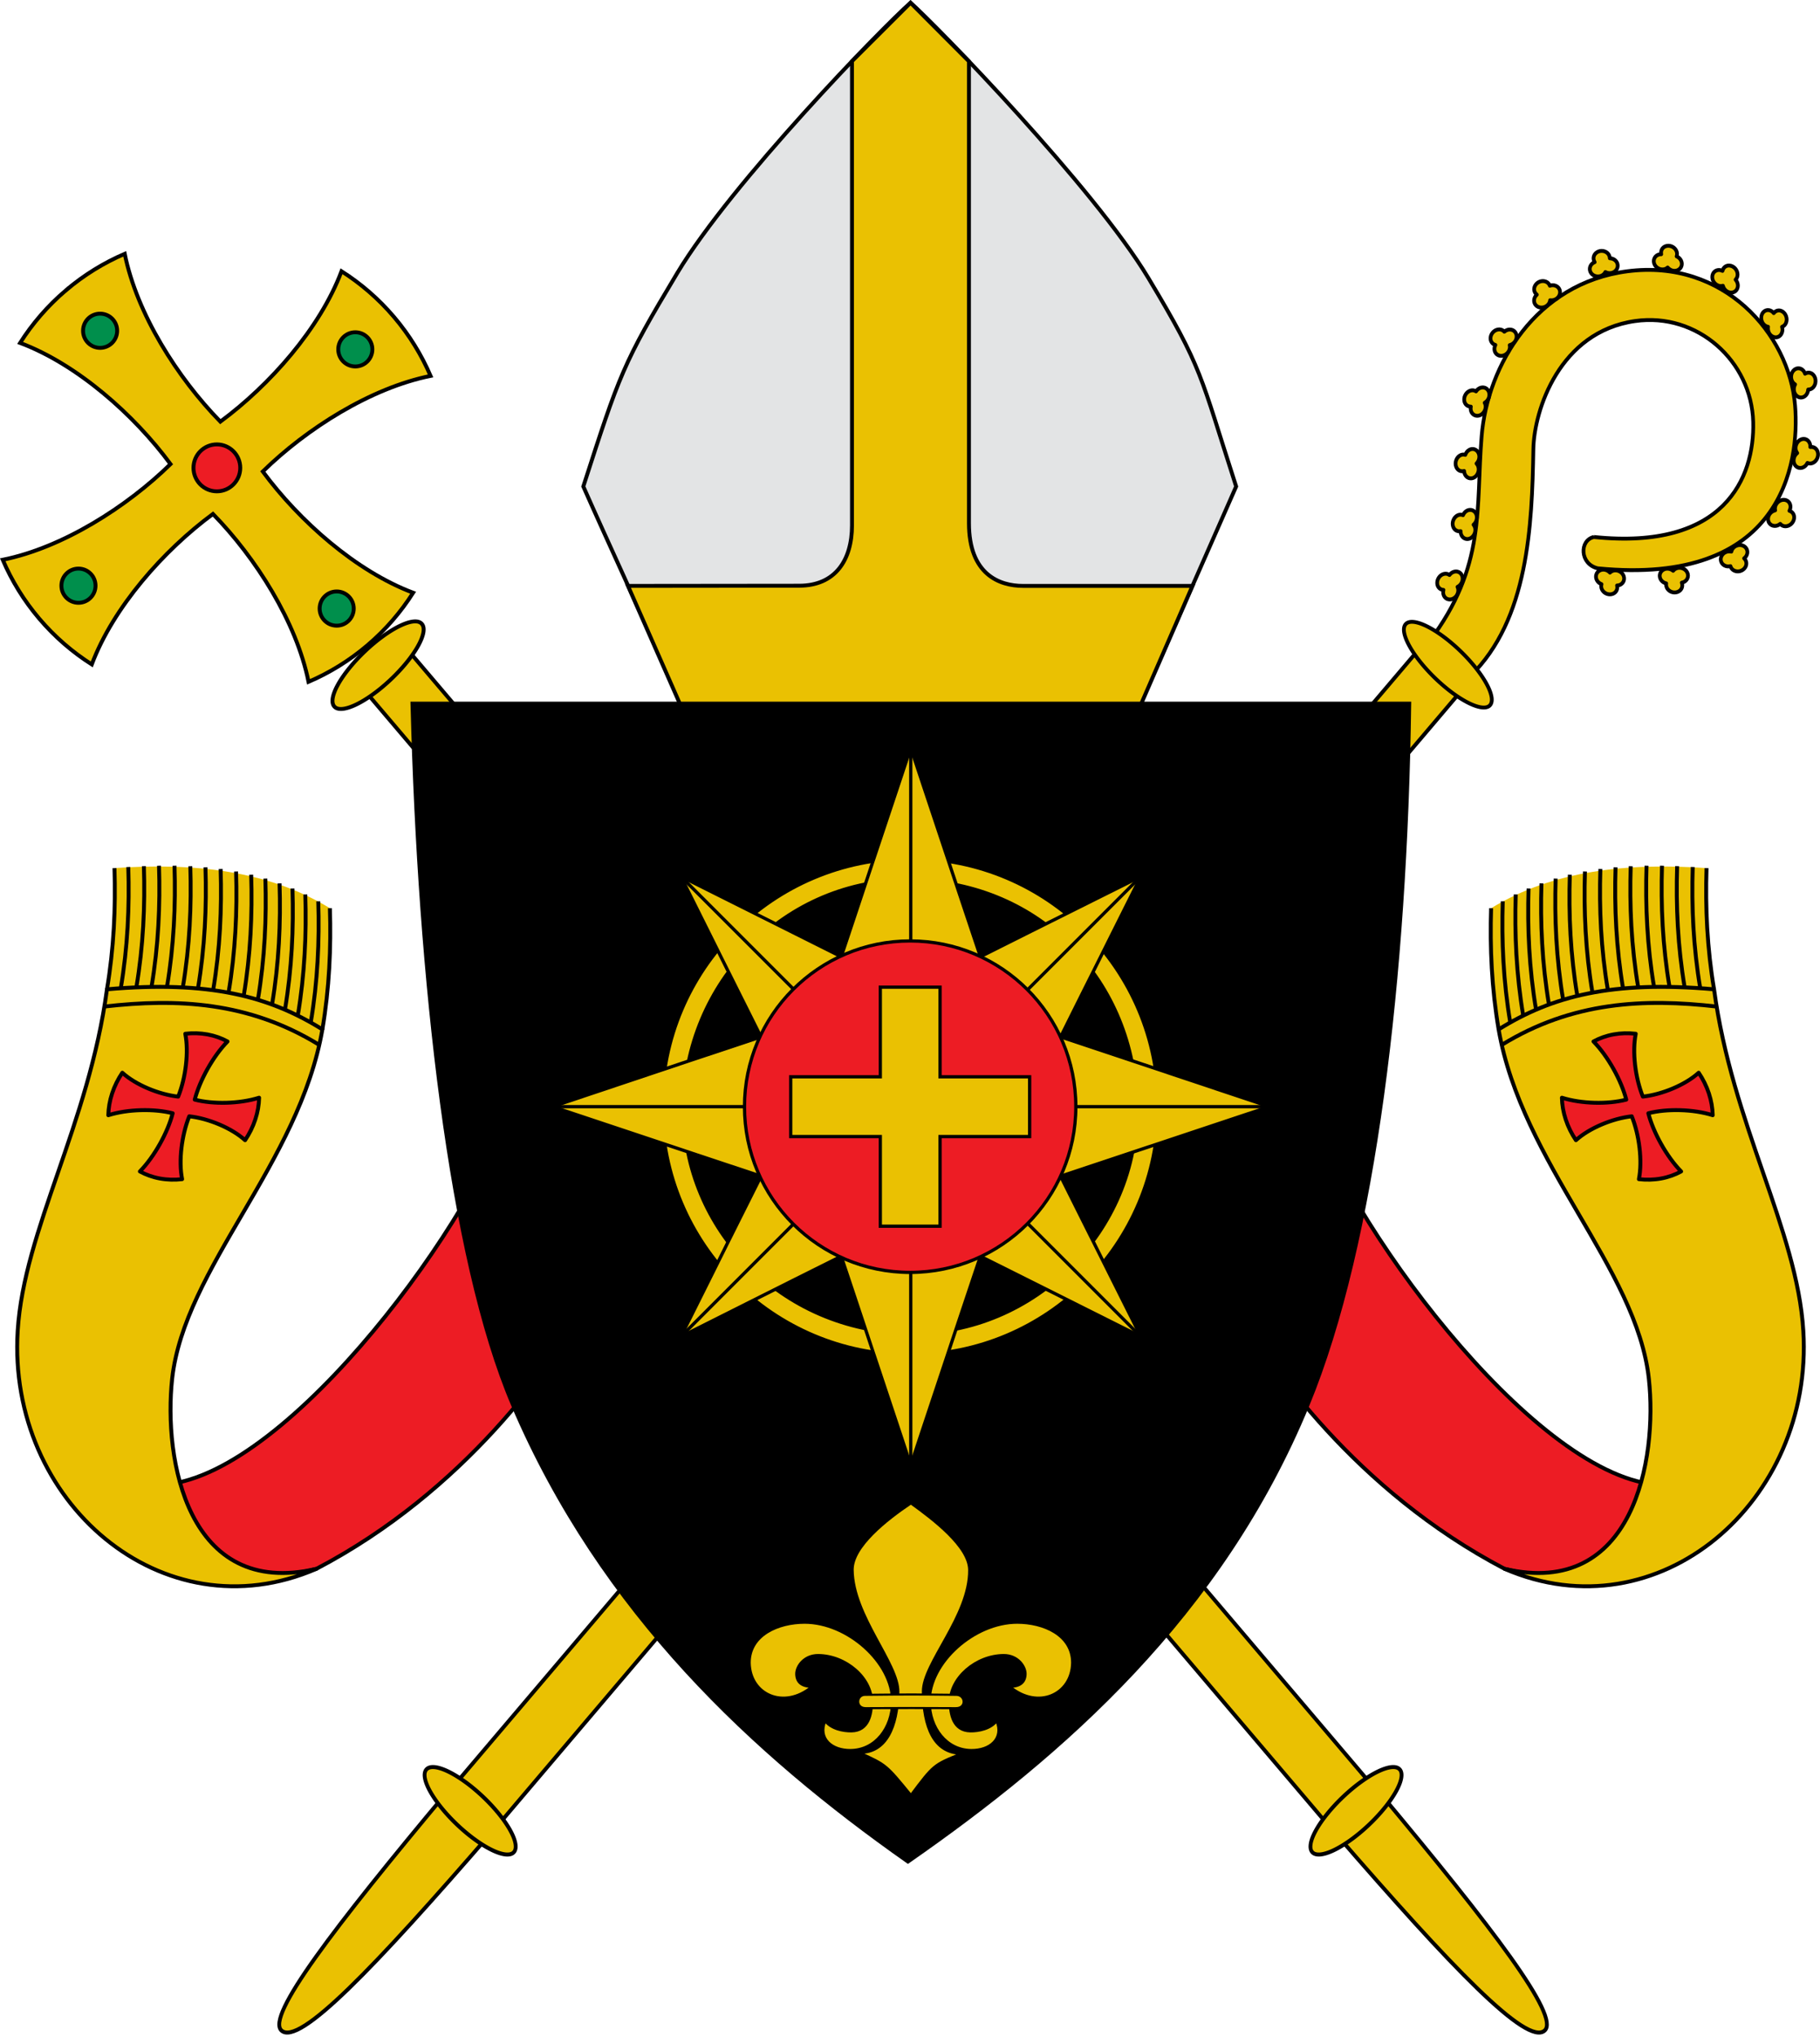 <?xml version="1.0" encoding="UTF-8" standalone="no"?>
<!-- Created with Inkscape (http://www.inkscape.org/) -->

<svg
   xmlns:dc="http://purl.org/dc/elements/1.1/"
   xmlns:cc="http://creativecommons.org/ns#"
   xmlns:rdf="http://www.w3.org/1999/02/22-rdf-syntax-ns#"
   xmlns:svg="http://www.w3.org/2000/svg"
   xmlns="http://www.w3.org/2000/svg"
   xmlns:sodipodi="http://sodipodi.sourceforge.net/DTD/sodipodi-0.dtd"
   xmlns:inkscape="http://www.inkscape.org/namespaces/inkscape"
   width="839.557"
   height="939.298"
   id="svg2"
   version="1.1"
   inkscape:version="0.48.3.1 r9886"
   sodipodi:docname="Coat of Arms of the Territorial Prelature of Tromsø.svg">
  <defs
     id="defs4" />
  <sodipodi:namedview
     id="base"
     pagecolor="#ffffff"
     bordercolor="#666666"
     borderopacity="1.0"
     inkscape:pageopacity="0.0"
     inkscape:pageshadow="2"
     inkscape:zoom="0.55360505"
     inkscape:cx="419.77844"
     inkscape:cy="469.6489"
     inkscape:document-units="px"
     inkscape:current-layer="layer4"
     showgrid="false"
     inkscape:object-paths="true"
     inkscape:snap-intersection-paths="true"
     inkscape:object-nodes="true"
     inkscape:window-width="1024"
     inkscape:window-height="725"
     inkscape:window-x="0"
     inkscape:window-y="25"
     inkscape:window-maximized="1"
     inkscape:snap-global="true"
     inkscape:snap-nodes="true"
     inkscape:snap-object-midpoints="true"
     fit-margin-top="0"
     fit-margin-left="0"
     fit-margin-right="0"
     fit-margin-bottom="0" />
  <g
     inkscape:groupmode="layer"
     id="layer4"
     inkscape:label="atras 1"
     style="display:inline"
     transform="translate(-1010.395,0.173)">
    <g
       style="fill:#eac102;fill-opacity:1;stroke-width:2.551;stroke-miterlimit:4;stroke-dasharray:none;display:inline"
       id="g25585-5-5-3-2-46-0"
       transform="matrix(-0.679,-0.092,-0.097,0.72,2500.103,736.521)">
      <path
         transform="matrix(0.829,-0.559,0.562,0.827,0,0)"
         style="fill:#eac102;fill-opacity:1;fill-rule:nonzero;stroke:#000000;stroke-width:2.551;stroke-linecap:round;stroke-linejoin:miter;stroke-opacity:1;stroke-dashoffset:0;marker:none;visibility:visible;display:block"
         d="m 1318.264,347.071 0.116,978.677 -39.122,0 -0.116,-977.744 z"
         id="rect12744-7-3-5-0-1-7"
         inkscape:connector-curvature="0"
         sodipodi:nodetypes="ccccc" />
      <path
         inkscape:connector-curvature="0"
         style="fill:#eac102;fill-opacity:1;fill-rule:evenodd;stroke:#000000;stroke-width:2.551;stroke-linecap:butt;stroke-linejoin:miter;stroke-miterlimit:4;stroke-opacity:1;stroke-dasharray:none"
         id="path12676-0-0-6-2-24-1"
         d="m 1806.028,381.651 c 65.913,94.898 108.845,150.441 121.926,141.937 11.629,-7.527 -25.281,-68.616 -89.058,-164.085 z"
         sodipodi:nodetypes="cccc" />
      <path
         inkscape:connector-curvature="0"
         style="fill:#eac102;fill-opacity:1;fill-rule:nonzero;stroke:#000000;stroke-width:2.551;stroke-linecap:round;stroke-linejoin:miter;stroke-miterlimit:4;stroke-opacity:1;stroke-dasharray:none;stroke-dashoffset:0;marker:none;visibility:visible;display:block"
         id="path12674-6-8-8-0-3-3"
         d="m 1854.759,347.104 a 12.309,39.734 56.052 1 1 -65.902,44.408 12.309,39.734 56.052 1 1 65.902,-44.408 z" />
      <path
         inkscape:connector-curvature="0"
         id="path20767-5-3-6-6-08-0"
         d="m 193.267,271.954 c -8.19,-1.105 -12.64,-4.716 -9.939,-8.067 2.7,-3.35 11.529,-5.171 19.718,-4.066 8.19,1.105 12.64,4.716 9.939,8.067 -2.689,3.336 -11.455,5.157 -19.625,4.078"
         style="opacity:0;fill:#eac102;fill-rule:nonzero;stroke:#000000;stroke-linecap:round;stroke-linejoin:round;stroke-opacity:1;stroke-dashoffset:0"
         transform="translate(1156.229,-581.695)" />
      <path
         inkscape:connector-curvature="0"
         id="path20769-4-3-9-2-3-4"
         d="m 195.305,271.457 c -9.53,-0.859 -14.708,-3.668 -11.565,-6.274 3.142,-2.606 13.415,-4.022 22.945,-3.162 9.53,0.859 14.708,3.668 11.565,6.274 -3.128,2.594 -13.33,4.011 -22.837,3.172"
         style="opacity:0;fill:#eac102;fill-rule:nonzero;stroke:#000000;stroke-linecap:round;stroke-linejoin:round;stroke-opacity:1;stroke-dashoffset:0"
         transform="translate(1156.229,-581.695)" />
      <path
         inkscape:connector-curvature="0"
         id="rect20771-1-4-9-2-8-8"
         d="m 1337.352,-320.208 42.016,0 0,11.64 -42.016,0 z"
         style="opacity:0;fill:#eac102;fill-rule:nonzero;stroke:#000000;stroke-linecap:round;stroke-linejoin:round;stroke-opacity:1;stroke-dashoffset:0" />
    </g>
    <g
       style="display:inline"
       id="g7899-6-9"
       transform="matrix(-0.965,0,0,0.98,1794.096,-96.093)">
      <g
         style="stroke-width:1.07;stroke-miterlimit:4;stroke-dasharray:none;display:inline"
         transform="matrix(1.662,0,0,1.704,-253.334,-406.822)"
         id="g6273-0-1">
        <path
           style="fill:#eac102;fill-opacity:1;stroke:#000000;stroke-width:1.07;stroke-linecap:round;stroke-linejoin:miter;stroke-miterlimit:4;stroke-opacity:1;stroke-dasharray:none;stroke-dashoffset:0;marker:none;visibility:visible;display:block"
           d="m 182.652,444.467 c 4.204,0.941 4.048,7.471 -1.119,8.656 -53.014,5.008 -58.146,-28.853 -56.763,-44.975 1.709,-19.932 20.634,-40.497 48.195,-37.061 26.469,3.299 40.29,26.046 41.951,45.487 1.71,20.014 -1.307,35.957 15.066,56.725 l -11.831,9.55 c -16.661,-15.568 -17.726,-41.47 -18.104,-62.614 -0.193,-10.807 -7.541,-32.434 -29.263,-35.398 -17.93,-2.446 -33.497,11.055 -33.966,27.841 -0.433,15.498 8.322,35.527 45.835,31.789 z"
           id="rect12744-7-3-5-0-2-1-5"
           inkscape:connector-curvature="0"
           sodipodi:nodetypes="ccsssccsssc" />
        <path
           inkscape:connector-curvature="0"
           id="path25472-2-5-8-2"
           d="m 174.209,454.932 c -0.605,1.061 -0.175,2.299 0.961,2.766 0.261,0.107 0.533,0.155 0.809,0.167 -0.246,0.923 0.175,1.869 1.134,2.264 1.135,0.467 2.544,-0.014 3.149,-1.075 0.293,-0.515 0.333,-1.068 0.177,-1.558 0.55,-0.2 1.035,-0.569 1.328,-1.084 0.605,-1.061 0.175,-2.299 -0.961,-2.766 -0.959,-0.395 -2.092,-0.089 -2.792,0.648 -0.182,-0.177 -0.396,-0.329 -0.656,-0.436 -1.135,-0.467 -2.544,0.014 -3.149,1.075 z"
           style="fill:#eac102;fill-opacity:1;fill-rule:evenodd;stroke:#000000;stroke-width:1.07;stroke-linecap:round;stroke-linejoin:round;stroke-miterlimit:4;stroke-opacity:1;stroke-dasharray:none;stroke-dashoffset:6.2;marker:none;visibility:visible;display:block" />
        <path
           inkscape:connector-curvature="0"
           id="path25472-2-5-9-6-6"
           d="m 155.983,453.939 c -0.737,0.975 -0.47,2.257 0.596,2.867 0.245,0.14 0.508,0.223 0.781,0.27 -0.363,0.884 -0.068,1.876 0.832,2.391 1.066,0.61 2.525,0.314 3.261,-0.66 0.357,-0.473 0.468,-1.016 0.376,-1.522 0.571,-0.127 1.1,-0.431 1.457,-0.904 0.737,-0.975 0.47,-2.257 -0.596,-2.867 -0.9,-0.515 -2.064,-0.358 -2.852,0.282 -0.158,-0.199 -0.35,-0.377 -0.594,-0.517 -1.066,-0.61 -2.525,-0.315 -3.261,0.66 z"
           style="fill:#eac102;fill-opacity:1;fill-rule:evenodd;stroke:#000000;stroke-width:1.07;stroke-linecap:round;stroke-linejoin:round;stroke-miterlimit:4;stroke-opacity:1;stroke-dasharray:none;stroke-dashoffset:6.2;marker:none;visibility:visible;display:block" />
        <path
           inkscape:connector-curvature="0"
           id="path25472-2-5-98-7-2"
           d="m 139.57,446.941 c -1.089,0.553 -1.413,1.822 -0.723,2.838 0.158,0.233 0.359,0.423 0.583,0.585 -0.714,0.635 -0.884,1.656 -0.301,2.514 0.69,1.016 2.131,1.39 3.22,0.838 0.528,-0.268 0.866,-0.708 1.006,-1.203 0.569,0.136 1.178,0.095 1.706,-0.173 1.089,-0.553 1.413,-1.822 0.723,-2.838 -0.583,-0.858 -1.697,-1.227 -2.687,-0.998 -0.055,-0.248 -0.149,-0.492 -0.307,-0.726 -0.69,-1.016 -2.131,-1.39 -3.22,-0.838 z"
           style="fill:#eac102;fill-opacity:1;fill-rule:evenodd;stroke:#000000;stroke-width:1.07;stroke-linecap:round;stroke-linejoin:round;stroke-miterlimit:4;stroke-opacity:1;stroke-dasharray:none;stroke-dashoffset:6.2;marker:none;visibility:visible;display:block" />
        <path
           inkscape:connector-curvature="0"
           id="path25472-2-5-7-7-2"
           d="m 127.972,434.195 c -1.221,0.038 -2.053,1.05 -1.859,2.263 0.044,0.278 0.145,0.536 0.28,0.778 -0.916,0.272 -1.503,1.124 -1.34,2.148 0.194,1.212 1.339,2.163 2.56,2.125 0.592,-0.018 1.085,-0.273 1.422,-0.662 0.457,0.365 1.026,0.586 1.618,0.568 1.221,-0.038 2.053,-1.05 1.859,-2.263 -0.164,-1.024 -1.016,-1.831 -2.009,-2.044 0.056,-0.248 0.074,-0.509 0.03,-0.787 -0.194,-1.212 -1.339,-2.163 -2.56,-2.125 z"
           style="fill:#eac102;fill-opacity:1;fill-rule:evenodd;stroke:#000000;stroke-width:1.07;stroke-linecap:round;stroke-linejoin:round;stroke-miterlimit:4;stroke-opacity:1;stroke-dasharray:none;stroke-dashoffset:6.2;marker:none;visibility:visible;display:block" />
        <path
           inkscape:connector-curvature="0"
           id="path25472-2-5-71-4-3"
           d="m 123.129,417.563 c -1.118,-0.493 -2.305,0.062 -2.653,1.239 -0.08,0.27 -0.1,0.546 -0.084,0.822 -0.944,-0.15 -1.841,0.365 -2.136,1.36 -0.348,1.177 0.274,2.529 1.392,3.022 0.542,0.239 1.096,0.222 1.568,0.016 0.255,0.526 0.672,0.971 1.215,1.21 1.118,0.493 2.305,-0.062 2.653,-1.239 0.294,-0.994 -0.126,-2.091 -0.931,-2.711 0.158,-0.2 0.287,-0.427 0.367,-0.697 0.348,-1.177 -0.274,-2.529 -1.392,-3.022 z"
           style="fill:#eac102;fill-opacity:1;fill-rule:evenodd;stroke:#000000;stroke-width:1.07;stroke-linecap:round;stroke-linejoin:round;stroke-miterlimit:4;stroke-opacity:1;stroke-dasharray:none;stroke-dashoffset:6.2;marker:none;visibility:visible;display:block" />
        <path
           inkscape:connector-curvature="0"
           id="path25472-2-5-5-0-5"
           d="m 125.219,398.503 c -0.847,-0.88 -2.156,-0.818 -2.925,0.14 -0.177,0.22 -0.3,0.467 -0.389,0.729 -0.816,-0.497 -1.842,-0.36 -2.492,0.448 -0.769,0.957 -0.706,2.444 0.142,3.324 0.411,0.427 0.93,0.621 1.445,0.61 0.036,0.584 0.254,1.154 0.665,1.581 0.847,0.88 2.156,0.817 2.925,-0.14 0.65,-0.808 0.676,-1.982 0.168,-2.861 0.222,-0.125 0.427,-0.287 0.604,-0.506 0.769,-0.957 0.706,-2.444 -0.142,-3.324 z"
           style="fill:#eac102;fill-opacity:1;fill-rule:evenodd;stroke:#000000;stroke-width:1.07;stroke-linecap:round;stroke-linejoin:round;stroke-miterlimit:4;stroke-opacity:1;stroke-dasharray:none;stroke-dashoffset:6.2;marker:none;visibility:visible;display:block" />
        <path
           inkscape:connector-curvature="0"
           id="path25472-2-5-9-7-85-4"
           d="m 134.311,383 c -0.484,-1.122 -1.731,-1.523 -2.788,-0.897 -0.242,0.144 -0.445,0.332 -0.62,0.546 -0.59,-0.752 -1.598,-0.985 -2.49,-0.456 -1.056,0.626 -1.519,2.041 -1.035,3.162 0.235,0.544 0.653,0.908 1.139,1.079 -0.171,0.559 -0.168,1.169 0.067,1.713 0.484,1.122 1.731,1.523 2.788,0.897 0.892,-0.529 1.33,-1.618 1.162,-2.62 0.251,-0.039 0.501,-0.118 0.743,-0.262 1.056,-0.626 1.519,-2.041 1.035,-3.162 z"
           style="fill:#eac102;fill-opacity:1;fill-rule:evenodd;stroke:#000000;stroke-width:1.07;stroke-linecap:round;stroke-linejoin:round;stroke-miterlimit:4;stroke-opacity:1;stroke-dasharray:none;stroke-dashoffset:6.2;marker:none;visibility:visible;display:block" />
        <path
           inkscape:connector-curvature="0"
           id="path25472-2-5-98-3-1-6"
           d="m 148.587,372.742 c 0.035,-1.221 -0.926,-2.112 -2.148,-1.991 -0.28,0.028 -0.543,0.113 -0.793,0.233 -0.217,-0.931 -1.032,-1.568 -2.064,-1.466 -1.222,0.121 -2.239,1.207 -2.274,2.429 -0.017,0.592 0.208,1.099 0.576,1.459 -0.391,0.435 -0.646,0.989 -0.663,1.581 -0.035,1.221 0.926,2.112 2.148,1.991 1.032,-0.102 1.889,-0.905 2.16,-1.884 0.244,0.071 0.504,0.104 0.784,0.077 1.222,-0.121 2.239,-1.207 2.274,-2.429 z"
           style="fill:#eac102;fill-opacity:1;fill-rule:evenodd;stroke:#000000;stroke-width:1.07;stroke-linecap:round;stroke-linejoin:round;stroke-miterlimit:4;stroke-opacity:1;stroke-dasharray:none;stroke-dashoffset:6.2;marker:none;visibility:visible;display:block" />
        <path
           inkscape:connector-curvature="0"
           id="path25472-2-5-7-0-3-9"
           d="m 165.184,369.223 c 0.55,-1.091 0.058,-2.305 -1.1,-2.714 -0.266,-0.094 -0.54,-0.128 -0.817,-0.126 0.199,-0.935 -0.269,-1.858 -1.247,-2.203 -1.158,-0.409 -2.54,0.143 -3.09,1.234 -0.267,0.529 -0.278,1.083 -0.097,1.565 -0.539,0.228 -1.005,0.621 -1.272,1.15 -0.55,1.091 -0.058,2.305 1.1,2.714 0.978,0.345 2.094,-0.018 2.756,-0.789 0.191,0.168 0.412,0.308 0.677,0.402 1.158,0.409 2.54,-0.143 3.09,-1.234 z"
           style="fill:#eac102;fill-opacity:1;fill-rule:evenodd;stroke:#000000;stroke-width:1.07;stroke-linecap:round;stroke-linejoin:round;stroke-miterlimit:4;stroke-opacity:1;stroke-dasharray:none;stroke-dashoffset:6.2;marker:none;visibility:visible;display:block" />
        <path
           inkscape:connector-curvature="0"
           id="path25472-2-5-9-7-4-2-1"
           d="m 183.144,371.916 c 0.912,-0.813 0.899,-2.123 -0.027,-2.928 -0.213,-0.185 -0.455,-0.317 -0.714,-0.417 0.528,-0.797 0.431,-1.827 -0.352,-2.507 -0.927,-0.805 -2.415,-0.799 -3.327,0.014 -0.442,0.394 -0.656,0.906 -0.665,1.42 -0.585,0.014 -1.163,0.209 -1.605,0.604 -0.912,0.813 -0.899,2.123 0.027,2.928 0.783,0.68 1.955,0.752 2.853,0.277 0.116,0.226 0.27,0.438 0.483,0.623 0.927,0.805 2.415,0.799 3.327,-0.014 z"
           style="fill:#eac102;fill-opacity:1;fill-rule:evenodd;stroke:#000000;stroke-width:1.07;stroke-linecap:round;stroke-linejoin:round;stroke-miterlimit:4;stroke-opacity:1;stroke-dasharray:none;stroke-dashoffset:6.2;marker:none;visibility:visible;display:block" />
        <path
           inkscape:connector-curvature="0"
           id="path25472-2-5-98-3-4-5-7"
           d="m 198.61,380.952 c 1.133,-0.458 1.563,-1.695 0.962,-2.766 -0.138,-0.246 -0.322,-0.452 -0.532,-0.633 0.766,-0.572 1.022,-1.575 0.514,-2.479 -0.601,-1.071 -2.004,-1.567 -3.137,-1.109 -0.549,0.222 -0.923,0.631 -1.105,1.113 -0.555,-0.184 -1.165,-0.195 -1.715,0.027 -1.133,0.458 -1.563,1.695 -0.962,2.766 0.508,0.904 1.587,1.367 2.592,1.223 0.033,0.252 0.106,0.503 0.244,0.749 0.601,1.071 2.004,1.567 3.137,1.109 z"
           style="fill:#eac102;fill-opacity:1;fill-rule:evenodd;stroke:#000000;stroke-width:1.07;stroke-linecap:round;stroke-linejoin:round;stroke-miterlimit:4;stroke-opacity:1;stroke-dasharray:none;stroke-dashoffset:6.2;marker:none;visibility:visible;display:block" />
        <path
           inkscape:connector-curvature="0"
           id="path25472-2-5-7-0-2-1-3"
           d="m 209.324,394.45 c 1.222,-0.013 2.074,-1.008 1.905,-2.224 -0.039,-0.279 -0.135,-0.538 -0.264,-0.783 0.921,-0.253 1.526,-1.093 1.383,-2.12 -0.169,-1.216 -1.295,-2.19 -2.516,-2.177 -0.593,0.006 -1.09,0.251 -1.435,0.633 -0.45,-0.374 -1.014,-0.607 -1.606,-0.6 -1.222,0.013 -2.074,1.008 -1.905,2.224 0.143,1.027 0.978,1.852 1.967,2.085 -0.061,0.247 -0.084,0.508 -0.046,0.787 0.169,1.216 1.295,2.19 2.516,2.177 z"
           style="fill:#eac102;fill-opacity:1;fill-rule:evenodd;stroke:#000000;stroke-width:1.07;stroke-linecap:round;stroke-linejoin:round;stroke-miterlimit:4;stroke-opacity:1;stroke-dasharray:none;stroke-dashoffset:6.2;marker:none;visibility:visible;display:block" />
        <path
           inkscape:connector-curvature="0"
           id="path25472-2-5-7-0-2-9-8-9"
           d="m 215.628,410.925 c 1.18,0.317 2.269,-0.412 2.434,-1.629 0.038,-0.279 0.016,-0.555 -0.043,-0.825 0.956,0.004 1.764,-0.642 1.903,-1.669 0.165,-1.217 -0.657,-2.458 -1.836,-2.774 -0.572,-0.153 -1.117,-0.052 -1.552,0.223 -0.332,-0.481 -0.813,-0.857 -1.385,-1.011 -1.18,-0.317 -2.268,0.412 -2.434,1.629 -0.139,1.028 0.443,2.047 1.333,2.538 -0.125,0.221 -0.218,0.466 -0.256,0.745 -0.165,1.217 0.657,2.458 1.836,2.774 z"
           style="fill:#eac102;fill-opacity:1;fill-rule:evenodd;stroke:#000000;stroke-width:1.07;stroke-linecap:round;stroke-linejoin:round;stroke-miterlimit:4;stroke-opacity:1;stroke-dasharray:none;stroke-dashoffset:6.2;marker:none;visibility:visible;display:block" />
        <path
           inkscape:connector-curvature="0"
           id="path25472-2-5-7-0-2-8-1-2"
           d="m 217.011,427.995 c 1.057,0.612 2.298,0.191 2.773,-0.941 0.109,-0.26 0.159,-0.532 0.173,-0.808 0.922,0.252 1.87,-0.161 2.272,-1.117 0.475,-1.132 0.004,-2.544 -1.053,-3.156 -0.513,-0.297 -1.065,-0.341 -1.557,-0.188 -0.196,-0.551 -0.562,-1.039 -1.075,-1.336 -1.057,-0.612 -2.298,-0.191 -2.773,0.941 -0.402,0.956 -0.104,2.092 0.628,2.797 -0.179,0.181 -0.331,0.393 -0.441,0.653 -0.475,1.132 -0.004,2.544 1.053,3.156 z"
           style="fill:#eac102;fill-opacity:1;fill-rule:evenodd;stroke:#000000;stroke-width:1.07;stroke-linecap:round;stroke-linejoin:round;stroke-miterlimit:4;stroke-opacity:1;stroke-dasharray:none;stroke-dashoffset:6.2;marker:none;visibility:visible;display:block" />
        <path
           inkscape:connector-curvature="0"
           id="path25472-2-5-7-0-2-8-8-5-2"
           d="m 218.161,444.827 c 1.102,0.528 2.306,0.011 2.691,-1.154 0.088,-0.268 0.117,-0.542 0.109,-0.819 0.939,0.18 1.852,-0.307 2.178,-1.291 0.386,-1.166 -0.194,-2.537 -1.296,-3.064 -0.534,-0.256 -1.089,-0.257 -1.567,-0.066 -0.238,-0.534 -0.641,-0.992 -1.176,-1.248 -1.102,-0.528 -2.306,-0.011 -2.691,1.154 -0.326,0.985 0.06,2.094 0.844,2.739 -0.164,0.194 -0.3,0.418 -0.389,0.685 -0.386,1.166 0.194,2.537 1.296,3.064 z"
           style="fill:#eac102;fill-opacity:1;fill-rule:evenodd;stroke:#000000;stroke-width:1.07;stroke-linecap:round;stroke-linejoin:round;stroke-miterlimit:4;stroke-opacity:1;stroke-dasharray:none;stroke-dashoffset:6.2;marker:none;visibility:visible;display:block" />
        <path
           inkscape:connector-curvature="0"
           id="path25472-2-5-7-0-2-8-80-7-7"
           d="m 223.645,461.674 c 1.196,0.249 2.242,-0.539 2.338,-1.763 0.022,-0.281 -0.016,-0.555 -0.089,-0.822 0.954,-0.049 1.725,-0.74 1.807,-1.774 0.096,-1.224 -0.794,-2.417 -1.99,-2.667 -0.58,-0.121 -1.118,0.011 -1.537,0.31 -0.359,-0.462 -0.86,-0.81 -1.44,-0.931 -1.196,-0.249 -2.242,0.539 -2.338,1.763 -0.081,1.034 0.558,2.019 1.474,2.459 -0.113,0.228 -0.191,0.478 -0.214,0.758 -0.096,1.224 0.794,2.417 1.99,2.667 z"
           style="fill:#eac102;fill-opacity:1;fill-rule:evenodd;stroke:#000000;stroke-width:1.07;stroke-linecap:round;stroke-linejoin:round;stroke-miterlimit:4;stroke-opacity:1;stroke-dasharray:none;stroke-dashoffset:6.2;marker:none;visibility:visible;display:block" />
      </g>
      <path
         d="M 140.231,391.62 A 8.774,27.753 46.437 1 1 99.801,429.639 8.774,27.753 46.437 1 1 140.231,391.62 z"
         id="path12674-6-8-4-8-1-3-9"
         style="fill:#eac102;fill-opacity:1;fill-rule:nonzero;stroke:#000000;stroke-width:1.8;stroke-linecap:round;stroke-linejoin:miter;stroke-miterlimit:4;stroke-opacity:1;stroke-dasharray:none;stroke-dashoffset:0;marker:none;visibility:visible;display:block"
         inkscape:connector-curvature="0" />
    </g>
    <g
       style="display:inline"
       id="g7920-4-6"
       transform="matrix(-1,0,0,1,1799.02,-104.851)">
      <g
         transform="matrix(-0.679,-0.092,-0.097,0.72,1435.932,841.372)"
         id="g25585-5-5-3-2-8-6-1"
         style="fill:#eac102;fill-opacity:1;stroke:#000000;stroke-width:2.551;stroke-miterlimit:4;stroke-opacity:1;stroke-dasharray:none;display:inline">
        <path
           sodipodi:nodetypes="ccccc"
           inkscape:connector-curvature="0"
           id="rect12744-7-3-5-0-8-8-3"
           d="m 1318.264,347.071 0.116,978.677 -39.122,0 -0.116,-977.744 z"
           style="fill:#eac102;fill-opacity:1;stroke:#000000;stroke-width:2.551;stroke-linecap:round;stroke-linejoin:miter;stroke-miterlimit:4;stroke-opacity:1;stroke-dasharray:none;stroke-dashoffset:0;marker:none;visibility:visible;display:block"
           transform="matrix(0.829,-0.559,0.562,0.827,0,0)" />
        <path
           sodipodi:nodetypes="cccc"
           d="m 1806.028,381.651 c 65.913,94.898 108.845,150.441 121.926,141.937 11.629,-7.527 -25.281,-68.616 -89.058,-164.085 z"
           id="path12676-0-0-6-2-3-1-4"
           style="fill:#eac102;fill-opacity:1;stroke:#000000;stroke-width:2.551;stroke-linecap:butt;stroke-linejoin:miter;stroke-miterlimit:4;stroke-opacity:1;stroke-dasharray:none"
           inkscape:connector-curvature="0" />
        <path
           d="m 1854.759,347.104 a 12.309,39.734 56.052 1 1 -65.902,44.408 12.309,39.734 56.052 1 1 65.902,-44.408 z"
           id="path12674-6-8-8-0-4-9-3"
           style="fill:#eac102;fill-opacity:1;stroke:#000000;stroke-width:2.551;stroke-linecap:round;stroke-linejoin:miter;stroke-miterlimit:4;stroke-opacity:1;stroke-dasharray:none;stroke-dashoffset:0;marker:none;visibility:visible;display:block"
           inkscape:connector-curvature="0" />
        <path
           transform="translate(1156.229,-581.695)"
           style="opacity:0;fill:#eac102;fill-opacity:1;stroke:#000000;stroke-width:2.551;stroke-linecap:round;stroke-linejoin:round;stroke-miterlimit:4;stroke-opacity:1;stroke-dasharray:none;stroke-dashoffset:0"
           d="m 193.267,271.954 c -8.19,-1.105 -12.64,-4.716 -9.939,-8.067 2.7,-3.35 11.529,-5.171 19.718,-4.066 8.19,1.105 12.64,4.716 9.939,8.067 -2.689,3.336 -11.455,5.157 -19.625,4.078"
           id="path20767-5-3-6-6-0-9-0"
           inkscape:connector-curvature="0" />
        <path
           transform="translate(1156.229,-581.695)"
           style="opacity:0;fill:#eac102;fill-opacity:1;stroke:#000000;stroke-width:2.551;stroke-linecap:round;stroke-linejoin:round;stroke-miterlimit:4;stroke-opacity:1;stroke-dasharray:none;stroke-dashoffset:0"
           d="m 195.305,271.457 c -9.53,-0.859 -14.708,-3.668 -11.565,-6.274 3.142,-2.606 13.415,-4.022 22.945,-3.162 9.53,0.859 14.708,3.668 11.565,6.274 -3.128,2.594 -13.33,4.011 -22.837,3.172"
           id="path20769-4-3-9-2-19-0-6"
           inkscape:connector-curvature="0" />
        <path
           style="opacity:0;fill:#eac102;fill-opacity:1;stroke:#000000;stroke-width:2.551;stroke-linecap:round;stroke-linejoin:round;stroke-miterlimit:4;stroke-opacity:1;stroke-dasharray:none;stroke-dashoffset:0"
           d="m 1337.352,-320.208 42.016,0 0,11.64 -42.016,0 z"
           id="rect20771-1-4-9-2-03-4-6"
           inkscape:connector-curvature="0" />
      </g>
      <path
         d="m 594.01,392.4 a 27.753,8.774 43.563 1 0 40.429,38.019 27.753,8.774 43.563 1 0 -40.429,-38.019 z"
         id="path12674-6-8-4-8-7-2"
         style="fill:#eac102;fill-opacity:1;fill-rule:nonzero;stroke:#000000;stroke-width:1.8;stroke-linecap:round;stroke-linejoin:miter;stroke-miterlimit:4;stroke-opacity:1;stroke-dasharray:none;stroke-dashoffset:0;marker:none;visibility:visible;display:block"
         inkscape:connector-curvature="0" />
      <path
         style="fill:#eac102;fill-opacity:1;stroke:#000000;stroke-width:1.8;stroke-miterlimit:4;stroke-dasharray:none;display:inline"
         id="path3019-4-7-2-2"
         d="m 758.287,238.598 c -8.388,-7.141 -17.582,-12.745 -27.197,-16.886 -5.584,27.656 -24.329,57.152 -44.115,77.392 -22.766,-16.825 -45.962,-42.938 -55.892,-69.349 -8.849,5.627 -17.028,12.64 -24.182,21.043 -7.14,8.387 -12.758,17.598 -16.898,27.212 27.657,5.587 57.154,24.299 77.397,44.088 -16.823,22.763 -42.95,45.977 -69.36,55.903 5.628,8.85 12.66,17.045 21.063,24.199 8.388,7.141 17.582,12.745 27.197,16.886 5.584,-27.656 24.31,-57.17 44.097,-77.411 22.766,16.825 45.966,42.974 55.895,69.385 8.849,-5.626 17.044,-12.658 24.197,-21.06 7.14,-8.387 12.743,-17.58 16.883,-27.195 -27.657,-5.587 -57.157,-24.336 -77.4,-44.124 16.823,-22.763 42.968,-45.958 69.379,-55.885 -5.628,-8.85 -12.66,-17.045 -21.063,-24.199 z"
         inkscape:connector-curvature="0"
         sodipodi:nodetypes="scccscccscccscccs" />
      <path
         inkscape:connector-curvature="0"
         id="path6603-6-6"
         d="m 699.376,320.419 c 0,5.975 -4.83,10.818 -10.789,10.818 -5.959,0 -10.789,-4.843 -10.789,-10.818 0,-5.975 4.83,-10.818 10.789,-10.818 5.959,0 10.789,4.843 10.789,10.818 z"
         style="fill:#ed1c24;fill-opacity:1;stroke:#000000;stroke-width:1.8;stroke-linecap:square;stroke-linejoin:round;stroke-miterlimit:4;stroke-opacity:1" />
      <path
         inkscape:connector-curvature="0"
         id="path6603-8-4-1"
         d="m 750.312,257.194 c 0,4.355 -3.521,7.886 -7.865,7.886 -4.344,0 -7.865,-3.531 -7.865,-7.886 0,-4.356 3.521,-7.886 7.865,-7.886 4.344,0 7.865,3.531 7.865,7.886 z"
         style="fill:#008f4c;fill-opacity:1;stroke:#000000;stroke-width:1.8;stroke-linecap:square;stroke-linejoin:round;stroke-miterlimit:4;stroke-opacity:1;display:inline" />
      <path
         inkscape:connector-curvature="0"
         id="path6603-8-2-4-4"
         d="m 760.294,374.751 c 0,4.355 -3.521,7.886 -7.865,7.886 -4.344,0 -7.865,-3.531 -7.865,-7.886 0,-4.356 3.521,-7.886 7.865,-7.886 4.344,0 7.865,3.531 7.865,7.886 z"
         style="fill:#008f4c;fill-opacity:1;stroke:#000000;stroke-width:1.8;stroke-linecap:square;stroke-linejoin:round;stroke-miterlimit:4;stroke-opacity:1;display:inline" />
      <path
         inkscape:connector-curvature="0"
         id="path6603-8-8-3-2"
         d="m 632.589,265.777 c 0,4.355 -3.521,7.886 -7.865,7.886 -4.344,0 -7.865,-3.531 -7.865,-7.886 0,-4.356 3.521,-7.886 7.865,-7.886 4.344,0 7.865,3.531 7.865,7.886 z"
         style="fill:#008f4c;fill-opacity:1;stroke:#000000;stroke-width:1.8;stroke-linecap:square;stroke-linejoin:round;stroke-miterlimit:4;stroke-opacity:1;display:inline" />
      <path
         inkscape:connector-curvature="0"
         id="path6603-8-6-8-6"
         d="m 641.178,385.299 c 0,4.355 -3.521,7.886 -7.865,7.886 -4.344,0 -7.865,-3.531 -7.865,-7.886 0,-4.356 3.521,-7.886 7.865,-7.886 4.344,0 7.865,3.531 7.865,7.886 z"
         style="fill:#008f4c;fill-opacity:1;stroke:#000000;stroke-width:1.8;stroke-linecap:square;stroke-linejoin:round;stroke-miterlimit:4;stroke-opacity:1;display:inline" />
    </g>
    <g
       transform="translate(1064.447,-104.851)"
       style="display:inline"
       id="g7454-2">
      <g
         transform="matrix(1.8,0,0,1.8,-292.157,-441.055)"
         id="g6387-6"
         style="display:inline">
        <g
           id="g6368-8">
          <path
             sodipodi:nodetypes="ccccc"
             inkscape:connector-curvature="0"
             id="path5246-57-51"
             d="m 571.55,556.621 c -1.066,-10.846 -2.247,-20.899 -1.926,-31.048 -20.211,-1.397 -39.176,0.529 -55.21,10.273 -0.134,10.608 -0.009,21.13 1.926,31.048 17.762,-11.12 36.412,-11.581 55.21,-10.273 z"
             style="fill:#eac102;fill-opacity:1;stroke:none" />
          <path
             sodipodi:nodetypes="cc"
             inkscape:connector-curvature="0"
             id="path5246-32"
             d="m 516.341,566.894 c -1.778,-10.507 -2.247,-20.899 -1.926,-31.048"
             style="fill:none;stroke:#000000;stroke-width:1px;stroke-linecap:butt;stroke-linejoin:miter;stroke-opacity:1" />
          <path
             sodipodi:nodetypes="cc"
             inkscape:connector-curvature="0"
             id="path5246-5-2"
             d="m 519.323,565.127 c -1.778,-10.507 -2.247,-20.899 -1.926,-31.048"
             style="fill:none;stroke:#000000;stroke-width:1px;stroke-linecap:butt;stroke-linejoin:miter;stroke-opacity:1" />
          <path
             sodipodi:nodetypes="cc"
             inkscape:connector-curvature="0"
             id="path5246-7-4"
             d="m 522.647,563.368 c -1.778,-10.507 -2.247,-20.899 -1.926,-31.048"
             style="fill:none;stroke:#000000;stroke-width:1px;stroke-linecap:butt;stroke-linejoin:miter;stroke-opacity:1" />
          <path
             sodipodi:nodetypes="cc"
             inkscape:connector-curvature="0"
             id="path5246-3-1"
             d="M 525.936,561.845 C 524.159,551.338 523.69,540.946 524.01,530.796"
             style="fill:none;stroke:#000000;stroke-width:1px;stroke-linecap:butt;stroke-linejoin:miter;stroke-opacity:1" />
          <path
             sodipodi:nodetypes="cc"
             inkscape:connector-curvature="0"
             id="path5246-72-5"
             d="M 529.245,560.526 C 527.467,550.019 526.998,539.626 527.318,529.477"
             style="fill:none;stroke:#000000;stroke-width:1px;stroke-linecap:butt;stroke-linejoin:miter;stroke-opacity:1" />
          <path
             sodipodi:nodetypes="cc"
             inkscape:connector-curvature="0"
             id="path5246-8-5"
             d="m 532.881,559.308 c -1.778,-10.507 -2.247,-20.899 -1.926,-31.048"
             style="fill:none;stroke:#000000;stroke-width:1px;stroke-linecap:butt;stroke-linejoin:miter;stroke-opacity:1" />
          <path
             sodipodi:nodetypes="cc"
             inkscape:connector-curvature="0"
             id="path5246-78-50"
             d="m 536.515,558.317 c -1.778,-10.507 -2.247,-20.899 -1.926,-31.048"
             style="fill:none;stroke:#000000;stroke-width:1px;stroke-linecap:butt;stroke-linejoin:miter;stroke-opacity:1" />
          <path
             sodipodi:nodetypes="cc"
             inkscape:connector-curvature="0"
             id="path5246-50-2"
             d="m 540.391,557.484 c -1.778,-10.507 -2.247,-20.899 -1.926,-31.048"
             style="fill:none;stroke:#000000;stroke-width:1px;stroke-linecap:butt;stroke-linejoin:miter;stroke-opacity:1" />
          <path
             sodipodi:nodetypes="cc"
             inkscape:connector-curvature="0"
             id="path5246-9-5"
             d="m 544.341,556.85 c -1.778,-10.507 -2.247,-20.899 -1.926,-31.048"
             style="fill:none;stroke:#000000;stroke-width:1px;stroke-linecap:butt;stroke-linejoin:miter;stroke-opacity:1" />
          <path
             sodipodi:nodetypes="cc"
             inkscape:connector-curvature="0"
             id="path5246-87-6"
             d="m 548.233,556.412 c -1.778,-10.507 -2.247,-20.899 -1.926,-31.048"
             style="fill:none;stroke:#000000;stroke-width:1px;stroke-linecap:butt;stroke-linejoin:miter;stroke-opacity:1" />
          <path
             sodipodi:nodetypes="cc"
             inkscape:connector-curvature="0"
             id="path5246-54-5"
             d="m 552.115,556.139 c -1.778,-10.507 -2.247,-20.899 -1.926,-31.048"
             style="fill:none;stroke:#000000;stroke-width:1px;stroke-linecap:butt;stroke-linejoin:miter;stroke-opacity:1" />
          <path
             sodipodi:nodetypes="cc"
             inkscape:connector-curvature="0"
             id="path5246-0-8"
             d="m 556.17,556.006 c -1.778,-10.507 -2.247,-20.899 -1.926,-31.048"
             style="fill:none;stroke:#000000;stroke-width:1px;stroke-linecap:butt;stroke-linejoin:miter;stroke-opacity:1" />
          <path
             sodipodi:nodetypes="cc"
             inkscape:connector-curvature="0"
             id="path5246-83-2"
             d="m 560.136,556.01 c -1.778,-10.507 -2.247,-20.899 -1.926,-31.048"
             style="fill:none;stroke:#000000;stroke-width:1px;stroke-linecap:butt;stroke-linejoin:miter;stroke-opacity:1" />
          <path
             sodipodi:nodetypes="cc"
             inkscape:connector-curvature="0"
             id="path5246-70-81"
             d="m 564.016,556.125 c -1.778,-10.507 -2.247,-20.899 -1.926,-31.048"
             style="fill:none;stroke:#000000;stroke-width:1px;stroke-linecap:butt;stroke-linejoin:miter;stroke-opacity:1" />
          <path
             sodipodi:nodetypes="cc"
             inkscape:connector-curvature="0"
             id="path5246-73-0"
             d="m 568.01,556.347 c -1.778,-10.507 -2.247,-20.899 -1.926,-31.048"
             style="fill:none;stroke:#000000;stroke-width:1px;stroke-linecap:butt;stroke-linejoin:miter;stroke-opacity:1" />
          <path
             sodipodi:nodetypes="cc"
             inkscape:connector-curvature="0"
             id="path5246-73-7-63"
             d="m 571.55,556.621 c -1.778,-10.507 -2.247,-20.899 -1.926,-31.048"
             style="fill:none;stroke:#000000;stroke-width:1px;stroke-linecap:butt;stroke-linejoin:miter;stroke-opacity:1" />
        </g>
        <g
           id="g5214-3">
          <path
             sodipodi:nodetypes="ccccc"
             inkscape:connector-curvature="0"
             id="path5133-4-3"
             d="m 470.811,593.662 c 16.151,36.727 65.782,98.313 93.996,88.96 -9.248,15.15 -18.937,29.464 -46.92,22.468 -38.301,-20.036 -60.642,-52.782 -67.689,-65.22 z"
             style="fill:#ed1c24;fill-opacity:1;stroke:#000000;stroke-width:1;stroke-linecap:butt;stroke-linejoin:round;stroke-miterlimit:4;stroke-opacity:1;stroke-dasharray:none;display:inline" />
          <path
             sodipodi:nodetypes="cscscc"
             inkscape:connector-curvature="0"
             id="path5131-7-7"
             d="m 516.341,566.894 c 5.956,34.325 35.407,61.148 38.505,89.531 2.234,20.46 -3.823,56.354 -36.959,48.666 39.427,17.059 79.25,-17.21 76.539,-60.989 -1.604,-25.906 -18.252,-52.893 -22.875,-87.48 -26.267,-2.284 -41.53,1.768 -55.21,10.273 z"
             style="fill:#eac102;fill-opacity:1;stroke:#000000;stroke-width:1;stroke-linecap:butt;stroke-linejoin:round;stroke-miterlimit:4;stroke-opacity:1;stroke-dasharray:none;display:inline" />
        </g>
        <path
           style="fill:none;stroke:#000000;stroke-width:1px;stroke-linecap:butt;stroke-linejoin:miter;stroke-opacity:1"
           d="m 517.139,570.864 c 18.096,-11.129 36.525,-11.936 55.048,-9.831"
           id="path5382-7"
           inkscape:connector-curvature="0"
           sodipodi:nodetypes="cc" />
        <path
           inkscape:connector-curvature="0"
           d="m 545.786,568.18 c -1.881,0.344 -3.601,0.966 -5.135,1.807 3.735,3.815 7.134,9.988 8.402,14.901 -4.713,1.215 -11.504,1.084 -16.494,-0.496 0.04,1.818 0.356,3.7 0.982,5.596 0.624,1.893 1.518,3.671 2.611,5.294 3.44,-3.12 9.377,-5.579 14.31,-6.125 1.933,4.792 2.762,11.434 1.826,16.102 1.887,0.219 3.804,0.175 5.689,-0.169 1.881,-0.344 3.601,-0.966 5.135,-1.807 -3.735,-3.814 -7.138,-9.987 -8.406,-14.9 4.713,-1.215 11.509,-1.081 16.5,0.499 -0.04,-1.818 -0.358,-3.704 -0.983,-5.6 -0.624,-1.893 -1.516,-3.667 -2.61,-5.29 -3.44,3.119 -9.382,5.576 -14.315,6.122 -1.933,-4.792 -2.758,-11.435 -1.822,-16.103 -1.887,-0.219 -3.804,-0.175 -5.689,0.169 z"
           id="path3019-6-7"
           style="fill:#ed1c24;fill-opacity:1;stroke:#000000;stroke-width:1;stroke-linejoin:round;stroke-miterlimit:4;stroke-dasharray:none;display:inline" />
      </g>
      <g
         id="g6387-0-5"
         style="display:inline"
         transform="matrix(-1.8,0,0,1.8,1024.077,-441.055)">
        <g
           id="g6368-4-1">
          <path
             sodipodi:nodetypes="ccccc"
             inkscape:connector-curvature="0"
             id="path5246-57-5-3"
             d="m 571.55,556.621 c -1.066,-10.846 -2.247,-20.899 -1.926,-31.048 -20.211,-1.397 -39.176,0.529 -55.21,10.273 -0.134,10.608 -0.009,21.13 1.926,31.048 17.762,-11.12 36.412,-11.581 55.21,-10.273 z"
             style="fill:#eac102;fill-opacity:1;stroke:none" />
          <path
             sodipodi:nodetypes="cc"
             inkscape:connector-curvature="0"
             id="path5246-874-3"
             d="m 516.341,566.894 c -1.778,-10.507 -2.247,-20.899 -1.926,-31.048"
             style="fill:none;stroke:#000000;stroke-width:1px;stroke-linecap:butt;stroke-linejoin:miter;stroke-opacity:1" />
          <path
             sodipodi:nodetypes="cc"
             inkscape:connector-curvature="0"
             id="path5246-5-9-6"
             d="m 519.323,565.127 c -1.778,-10.507 -2.247,-20.899 -1.926,-31.048"
             style="fill:none;stroke:#000000;stroke-width:1px;stroke-linecap:butt;stroke-linejoin:miter;stroke-opacity:1" />
          <path
             sodipodi:nodetypes="cc"
             inkscape:connector-curvature="0"
             id="path5246-7-9-6"
             d="m 522.647,563.368 c -1.778,-10.507 -2.247,-20.899 -1.926,-31.048"
             style="fill:none;stroke:#000000;stroke-width:1px;stroke-linecap:butt;stroke-linejoin:miter;stroke-opacity:1" />
          <path
             sodipodi:nodetypes="cc"
             inkscape:connector-curvature="0"
             id="path5246-3-2-8"
             d="M 525.936,561.845 C 524.159,551.338 523.69,540.946 524.01,530.796"
             style="fill:none;stroke:#000000;stroke-width:1px;stroke-linecap:butt;stroke-linejoin:miter;stroke-opacity:1" />
          <path
             sodipodi:nodetypes="cc"
             inkscape:connector-curvature="0"
             id="path5246-72-4-0"
             d="M 529.245,560.526 C 527.467,550.019 526.998,539.626 527.318,529.477"
             style="fill:none;stroke:#000000;stroke-width:1px;stroke-linecap:butt;stroke-linejoin:miter;stroke-opacity:1" />
          <path
             sodipodi:nodetypes="cc"
             inkscape:connector-curvature="0"
             id="path5246-8-0-8"
             d="m 532.881,559.308 c -1.778,-10.507 -2.247,-20.899 -1.926,-31.048"
             style="fill:none;stroke:#000000;stroke-width:1px;stroke-linecap:butt;stroke-linejoin:miter;stroke-opacity:1" />
          <path
             sodipodi:nodetypes="cc"
             inkscape:connector-curvature="0"
             id="path5246-78-5-3"
             d="m 536.515,558.317 c -1.778,-10.507 -2.247,-20.899 -1.926,-31.048"
             style="fill:none;stroke:#000000;stroke-width:1px;stroke-linecap:butt;stroke-linejoin:miter;stroke-opacity:1" />
          <path
             sodipodi:nodetypes="cc"
             inkscape:connector-curvature="0"
             id="path5246-50-5-2"
             d="m 540.391,557.484 c -1.778,-10.507 -2.247,-20.899 -1.926,-31.048"
             style="fill:none;stroke:#000000;stroke-width:1px;stroke-linecap:butt;stroke-linejoin:miter;stroke-opacity:1" />
          <path
             sodipodi:nodetypes="cc"
             inkscape:connector-curvature="0"
             id="path5246-9-2-3"
             d="m 544.341,556.85 c -1.778,-10.507 -2.247,-20.899 -1.926,-31.048"
             style="fill:none;stroke:#000000;stroke-width:1px;stroke-linecap:butt;stroke-linejoin:miter;stroke-opacity:1" />
          <path
             sodipodi:nodetypes="cc"
             inkscape:connector-curvature="0"
             id="path5246-87-7-0"
             d="m 548.233,556.412 c -1.778,-10.507 -2.247,-20.899 -1.926,-31.048"
             style="fill:none;stroke:#000000;stroke-width:1px;stroke-linecap:butt;stroke-linejoin:miter;stroke-opacity:1" />
          <path
             sodipodi:nodetypes="cc"
             inkscape:connector-curvature="0"
             id="path5246-54-6-7"
             d="m 552.115,556.139 c -1.778,-10.507 -2.247,-20.899 -1.926,-31.048"
             style="fill:none;stroke:#000000;stroke-width:1px;stroke-linecap:butt;stroke-linejoin:miter;stroke-opacity:1" />
          <path
             sodipodi:nodetypes="cc"
             inkscape:connector-curvature="0"
             id="path5246-0-4-3"
             d="m 556.17,556.006 c -1.778,-10.507 -2.247,-20.899 -1.926,-31.048"
             style="fill:none;stroke:#000000;stroke-width:1px;stroke-linecap:butt;stroke-linejoin:miter;stroke-opacity:1" />
          <path
             sodipodi:nodetypes="cc"
             inkscape:connector-curvature="0"
             id="path5246-83-6-5"
             d="m 560.136,556.01 c -1.778,-10.507 -2.247,-20.899 -1.926,-31.048"
             style="fill:none;stroke:#000000;stroke-width:1px;stroke-linecap:butt;stroke-linejoin:miter;stroke-opacity:1" />
          <path
             sodipodi:nodetypes="cc"
             inkscape:connector-curvature="0"
             id="path5246-70-8-4"
             d="m 564.016,556.125 c -1.778,-10.507 -2.247,-20.899 -1.926,-31.048"
             style="fill:none;stroke:#000000;stroke-width:1px;stroke-linecap:butt;stroke-linejoin:miter;stroke-opacity:1" />
          <path
             sodipodi:nodetypes="cc"
             inkscape:connector-curvature="0"
             id="path5246-73-3-1"
             d="m 568.01,556.347 c -1.778,-10.507 -2.247,-20.899 -1.926,-31.048"
             style="fill:none;stroke:#000000;stroke-width:1px;stroke-linecap:butt;stroke-linejoin:miter;stroke-opacity:1" />
          <path
             sodipodi:nodetypes="cc"
             inkscape:connector-curvature="0"
             id="path5246-73-7-6-2"
             d="m 571.55,556.621 c -1.778,-10.507 -2.247,-20.899 -1.926,-31.048"
             style="fill:none;stroke:#000000;stroke-width:1px;stroke-linecap:butt;stroke-linejoin:miter;stroke-opacity:1" />
        </g>
        <g
           id="g5214-2-3">
          <path
             sodipodi:nodetypes="ccccc"
             inkscape:connector-curvature="0"
             id="path5133-4-6-4"
             d="m 470.811,593.662 c 16.151,36.727 65.782,98.313 93.996,88.96 -9.248,15.15 -18.937,29.464 -46.92,22.468 -38.301,-20.036 -60.642,-52.782 -67.689,-65.22 z"
             style="fill:#ed1c24;fill-opacity:1;stroke:#000000;stroke-width:1;stroke-linecap:butt;stroke-linejoin:round;stroke-miterlimit:4;stroke-opacity:1;stroke-dasharray:none;display:inline" />
          <path
             sodipodi:nodetypes="cscscc"
             inkscape:connector-curvature="0"
             id="path5131-7-0-1"
             d="m 516.341,566.894 c 5.956,34.325 35.407,61.148 38.505,89.531 2.234,20.46 -3.823,56.354 -36.959,48.666 39.427,17.059 79.25,-17.21 76.539,-60.989 -1.604,-25.906 -18.252,-52.893 -22.875,-87.48 -26.267,-2.284 -41.53,1.768 -55.21,10.273 z"
             style="fill:#eac102;fill-opacity:1;stroke:#000000;stroke-width:1;stroke-linecap:butt;stroke-linejoin:round;stroke-miterlimit:4;stroke-opacity:1;stroke-dasharray:none;display:inline" />
        </g>
        <path
           style="fill:none;stroke:#000000;stroke-width:1px;stroke-linecap:butt;stroke-linejoin:miter;stroke-opacity:1"
           d="m 517.139,570.864 c 18.096,-11.129 36.525,-11.936 55.048,-9.831"
           id="path5382-8-6"
           inkscape:connector-curvature="0"
           sodipodi:nodetypes="cc" />
        <path
           inkscape:connector-curvature="0"
           d="m 545.786,568.18 c -1.881,0.344 -3.601,0.966 -5.135,1.807 3.735,3.815 7.134,9.988 8.402,14.901 -4.713,1.215 -11.504,1.084 -16.494,-0.496 0.04,1.818 0.356,3.7 0.982,5.596 0.624,1.893 1.518,3.671 2.611,5.294 3.44,-3.12 9.377,-5.579 14.31,-6.125 1.933,4.792 2.762,11.434 1.826,16.102 1.887,0.219 3.804,0.175 5.689,-0.169 1.881,-0.344 3.601,-0.966 5.135,-1.807 -3.735,-3.814 -7.138,-9.987 -8.406,-14.9 4.713,-1.215 11.509,-1.081 16.5,0.499 -0.04,-1.818 -0.358,-3.704 -0.983,-5.6 -0.624,-1.893 -1.516,-3.667 -2.61,-5.29 -3.44,3.119 -9.382,5.576 -14.315,6.122 -1.933,-4.792 -2.758,-11.435 -1.822,-16.103 -1.887,-0.219 -3.804,-0.175 -5.689,0.169 z"
           id="path3019-6-8-6"
           style="fill:#ed1c24;fill-opacity:1;stroke:#000000;stroke-width:1;stroke-linejoin:round;stroke-miterlimit:4;stroke-dasharray:none;display:inline" />
      </g>
    </g>
    <g
       style="display:inline"
       id="g6673-9"
       transform="matrix(1.8,0,0,1.8,772.289,-545.907)">
      <g
         transform="matrix(2.101,0,0,2.101,203.433,301.15)"
         id="mitra-0-1"
         style="fill-rule:evenodd;stroke-width:0.476;stroke-miterlimit:4;stroke-dasharray:none;display:inline">
        <g
           style="stroke-width:0.476;stroke-miterlimit:4;stroke-dasharray:none"
           id="_38814368-6-4">
          <g
             style="stroke-width:0.476;stroke-miterlimit:4;stroke-dasharray:none"
             id="g13-9-0">
            <path
               style="fill:#e3e4e5;stroke:#000000;stroke-width:0.476;stroke-miterlimit:4;stroke-dasharray:none"
               sodipodi:nodetypes="csccsccsc"
               d="M 77.2,1.304 C 73.835,4.244 55.375,23.215 48.739,34.274 c -6.637,11.059 -7.03,12.319 -11.454,26.011 3.249,7.345 6.71,14.674 9.865,22.019 0.648,1.403 12.721,4.692 29.312,4.692 16.591,0 30.305,-3.15 30.768,-4.692 l 9.687,-22.019 C 112.493,46.593 112.862,45.951 106.225,34.892 99.588,23.833 80.233,3.959 77.2,1.304 z"
               class="fil0 str0"
               id="mitra3-1-7-8"
               inkscape:connector-curvature="0" />
            <path
               style="fill:#eac102;fill-opacity:1;stroke:#000000;stroke-width:0.476;stroke-miterlimit:4;stroke-dasharray:none"
               sodipodi:nodetypes="sscccsscccss"
               d="m 105.244,86.995 6.345,-14.587 -20.67,0 c -2.895,0 -6.593,-1.413 -6.593,-7.642 l 0,-56.317 L 77.2,1.304 l -7.143,7.127 0,56.599 c 0,4.235 -2.041,7.351 -6.429,7.355 l -20.892,0.022 6.42,14.587 z"
               class="fil1 str0"
               id="mitra5-1-9-1"
               inkscape:connector-curvature="0" />
          </g>
        </g>
      </g>
    </g>
  </g>
  <g
     inkscape:groupmode="layer"
     id="layer3"
     inkscape:label="escudo"
     style="display:inline"
     transform="translate(-952.532,-104.505)">
    <path
       style="fill:#000000;fill-opacity:1;stroke:#000000;stroke-width:3.8;stroke-linecap:butt;stroke-linejoin:miter;stroke-miterlimit:4;stroke-opacity:1;stroke-dasharray:none;display:inline"
       d="m 1197.87,325.277 457.776,0 c -1.742,124.011 -15.893,246.997 -46.853,322.049 -39.908,96.747 -112.465,160.291 -183.385,209.671 -69.966,-49.258 -140.283,-113.943 -181.212,-209.67 -28.887,-67.563 -43.034,-196.216 -46.327,-322.05 z"
       id="path4831-0-6"
       inkscape:connector-curvature="0"
       sodipodi:nodetypes="ccscsc"
       transform="translate(-54.052,104.678)" />
    <g
       id="g2410-5"
       transform="matrix(1.398,0,0,1.166,1294.618,797.724)"
       style="fill:#eac102;fill-opacity:1;stroke:#000000;stroke-width:0.822;stroke-miterlimit:4;stroke-opacity:1;stroke-dasharray:none;display:inline">
      <g
         transform="translate(2.871,0)"
         id="g3266-2"
         style="fill:#eac102;fill-opacity:1;stroke:#000000;stroke-width:0.822;stroke-miterlimit:4;stroke-opacity:1;stroke-dasharray:none" />
      <g
         id="g2406-9"
         style="fill:#eac102;fill-opacity:1;stroke:#000000;stroke-width:0.822;stroke-miterlimit:4;stroke-opacity:1;stroke-dasharray:none">
        <path
           style="fill:#eac102;fill-opacity:1;fill-rule:evenodd;stroke:#000000;stroke-width:0.822;stroke-linecap:butt;stroke-linejoin:miter;stroke-miterlimit:4;stroke-opacity:1;stroke-dasharray:none"
           d="m 90.953,47.211 c 8.686,-0.001 18.22,4.903 18.188,15.875 -0.19,12.537 -11.379,18.404 -20.489,9.447 3.374,0.004 4.969,-1.9 4.989,-5.103 0.02,-3.012 -2.542,-7.459 -7.156,-7.438 -9.04,0.042 -17.716,8.838 -17.688,18.594 0.014,4.859 1.022,11.485 6.688,11.594 2.691,0.052 6.706,-0.866 8.688,-4.094 2.4,6.857 -2.141,11.535 -8.375,11.469 -8.291,-0.089 -13.7,-8.915 -13.781,-19 -0.124,-15.449 14.701,-31.342 28.938,-31.344 z"
           id="path2396-0"
           sodipodi:nodetypes="cccsssscssc"
           inkscape:connector-curvature="0" />
        <path
           style="fill:#eac102;fill-opacity:1;fill-rule:evenodd;stroke:#000000;stroke-width:0.822;stroke-linecap:butt;stroke-linejoin:miter;stroke-miterlimit:4;stroke-opacity:1;stroke-dasharray:none"
           d="m 20.797,47.211 c -8.686,-0.001 -18.22,4.903 -18.188,15.875 0.19,12.537 11.379,18.404 20.489,9.447 -3.374,0.004 -4.969,-1.9 -4.989,-5.103 -0.02,-3.012 2.542,-7.459 7.156,-7.438 9.04,0.042 17.716,8.838 17.688,18.594 -0.014,4.859 -1.022,11.485 -6.688,11.594 -2.691,0.052 -6.706,-0.866 -8.688,-4.094 -2.4,6.857 2.141,11.535 8.375,11.469 8.291,-0.089 13.7,-8.915 13.781,-19 0.124,-15.449 -14.701,-31.342 -28.938,-31.344 z"
           id="path3145-6"
           sodipodi:nodetypes="cccsssscssc"
           inkscape:connector-curvature="0" />
      </g>
      <path
         sodipodi:nodetypes="csscccssc"
         id="path3217-3"
         d="m 55.875,0 c -8.203,6.592 -19.382,17.206 -19.293,26.329 0.178,18.187 15.228,36.925 15.084,48.285 -0.175,13.875 -3.995,24.013 -12.547,24.068 8.552,4.645 8.552,4.645 16.755,16.672 7.54,-12.027 7.54,-12.027 16.393,-16.309 C 63.415,98.625 60.024,88.522 59.902,74.433 59.805,63.096 75.306,44.517 75.168,26.329 75.098,17.189 63.415,6.516 55.875,0 z"
         style="fill:#eac102;fill-opacity:1;fill-rule:evenodd;stroke:#000000;stroke-width:0.822;stroke-linecap:butt;stroke-linejoin:miter;stroke-miterlimit:4;stroke-opacity:1;stroke-dasharray:none"
         inkscape:connector-curvature="0" />
      <path
         sodipodi:nodetypes="ccccc"
         id="path3241-2"
         d="m 40.94,75.726 c -3.187,-0.182 -3.553,5.269 0,5.274 15.185,-0.088 15.185,-0.08 29.701,0 3.816,0.097 3.371,-5.457 0,-5.274 -14.517,-0.182 -14.517,-0.182 -29.701,0 z"
         style="fill:#eac102;fill-opacity:1;fill-rule:evenodd;stroke:#000000;stroke-width:0.822;stroke-linecap:butt;stroke-linejoin:miter;stroke-miterlimit:4;stroke-opacity:1;stroke-dasharray:none"
         inkscape:connector-curvature="0" />
    </g>
  </g>
  <g
     inkscape:groupmode="layer"
     id="layer2"
     inkscape:label="elementos"
     style="display:inline"
     transform="translate(-952.532,-104.505)">
    <g
       style="stroke-width:1.852;stroke-miterlimit:4;stroke-dasharray:none;display:inline"
       id="g10036-3"
       transform="matrix(0.81,0,0,0.81,1868.189,128.592)">
      <g
         transform="translate(-54.052,104.678)"
         id="g10015-6"
         style="stroke-width:1.852;stroke-miterlimit:4;stroke-dasharray:none;display:inline">
        <path
           sodipodi:nodetypes="ssssssssss"
           d="m -557.436,366.529 c 74.536,1.089 127.512,58.806 128.446,129.064 0.941,70.796 -58.35,129.924 -129.065,129.064 -73.771,-0.896 -129.199,-59.762 -129.059,-127.867 0.147,-71.904 58.052,-131.308 129.678,-130.262 z m 140.665,129.064 c 0,-78.017 -63.268,-141.284 -141.283,-141.284 -78.016,0 -141.284,63.267 -141.284,141.284 0,78.016 63.268,141.283 141.284,141.283 78.015,0 141.283,-63.267 141.283,-141.283 z"
           class="fil8 str5"
           id="_70396024-8-7"
           style="fill:#eac102;fill-opacity:1;stroke:#000000;stroke-width:1.852;stroke-miterlimit:4;stroke-opacity:1;stroke-dasharray:none;display:inline"
           inkscape:connector-curvature="0" />
        <path
           inkscape:connector-curvature="0"
           style="fill:#eac102;fill-opacity:1;fill-rule:evenodd;stroke:#000000;stroke-width:1.852;stroke-miterlimit:4;stroke-opacity:1;stroke-dasharray:none"
           d="m -655.945,560.997 32.821,-65.415 -32.821,-65.529 -32.706,-65.529 65.413,32.707 65.527,32.822 65.527,-32.822 65.527,-32.707 -32.821,65.529 -32.706,65.529 32.706,65.415 32.821,65.529 -65.527,-32.822 -65.527,-32.707 -65.527,32.707 -65.413,32.822 32.706,-65.529 z"
           id="path2216-9" />
        <path
           inkscape:connector-curvature="0"
           style="fill:#eac102;fill-opacity:1;fill-rule:evenodd;stroke:#000000;stroke-width:1.852;stroke-miterlimit:4;stroke-opacity:1;stroke-dasharray:none"
           d="m -685.335,469.965 76.62,-25.503 25.502,-76.622 25.502,-76.508 25.502,76.508 25.616,76.622 76.505,25.503 76.62,25.617 -76.62,25.503 -76.505,25.503 -25.616,76.508 -25.502,76.622 -25.502,-76.622 -25.502,-76.508 -76.62,-25.503 -76.505,-25.503 76.505,-25.617 z"
           id="path2234-2" />
        <path
           style="fill:none;stroke:#000000;stroke-width:1.852;stroke-linecap:butt;stroke-linejoin:miter;stroke-miterlimit:4;stroke-opacity:1;stroke-dasharray:none"
           d="M -426.658,364.524 -688.652,626.526"
           id="path10007-6"
           inkscape:connector-curvature="0" />
        <path
           style="fill:none;stroke:#000000;stroke-width:1.852;stroke-linecap:butt;stroke-linejoin:miter;stroke-miterlimit:4;stroke-opacity:1;stroke-dasharray:none"
           d="M -426.658,626.526 -688.652,364.524"
           id="path10009-3"
           inkscape:connector-curvature="0" />
        <path
           style="fill:none;stroke:#000000;stroke-width:1.852;stroke-linecap:butt;stroke-linejoin:miter;stroke-miterlimit:4;stroke-opacity:1;stroke-dasharray:none"
           d="m -557.712,291.332 0,408.386"
           id="path10011-2"
           inkscape:connector-curvature="0" />
        <path
           style="fill:none;stroke:#000000;stroke-width:1.852;stroke-linecap:butt;stroke-linejoin:miter;stroke-miterlimit:4;stroke-opacity:1;stroke-dasharray:none"
           d="m -761.841,495.582 408.372,0"
           id="path10013-6"
           inkscape:connector-curvature="0" />
      </g>
      <g
         id="g10024-2"
         style="stroke-width:1.852;stroke-miterlimit:4;stroke-dasharray:none">
        <path
           inkscape:connector-curvature="0"
           style="fill:#ed1c24;fill-opacity:1;stroke:#000000;stroke-width:1.852;stroke-miterlimit:4;stroke-opacity:1;stroke-dasharray:none;display:inline"
           id="_70396024-0-1-2"
           class="fil8 str5"
           d="m -517.758,600.27 c 0,-52.1 -42.251,-94.35 -94.349,-94.35 -52.099,0 -94.35,42.25 -94.35,94.35 0,52.099 42.251,94.349 94.35,94.349 52.098,0 94.349,-42.25 94.349,-94.349 z"
           sodipodi:nodetypes="sssss" />
        <polygon
           style="fill:#eac102;fill-rule:evenodd;stroke:#000000;stroke-width:0.43;stroke-miterlimit:4;stroke-dasharray:none"
           id="polygon236-3"
           points="93.498,71.346 105.346,71.346 105.346,59.498 113.245,59.498 113.245,71.346 125.093,71.346 125.093,79.245 113.245,79.245 113.245,91.094 105.346,91.094 105.346,79.245 93.498,79.245 "
           class="fil0 str4"
           transform="matrix(4.307,0,0,4.307,-1082.832,275.977)" />
      </g>
    </g>
  </g>
</svg>
